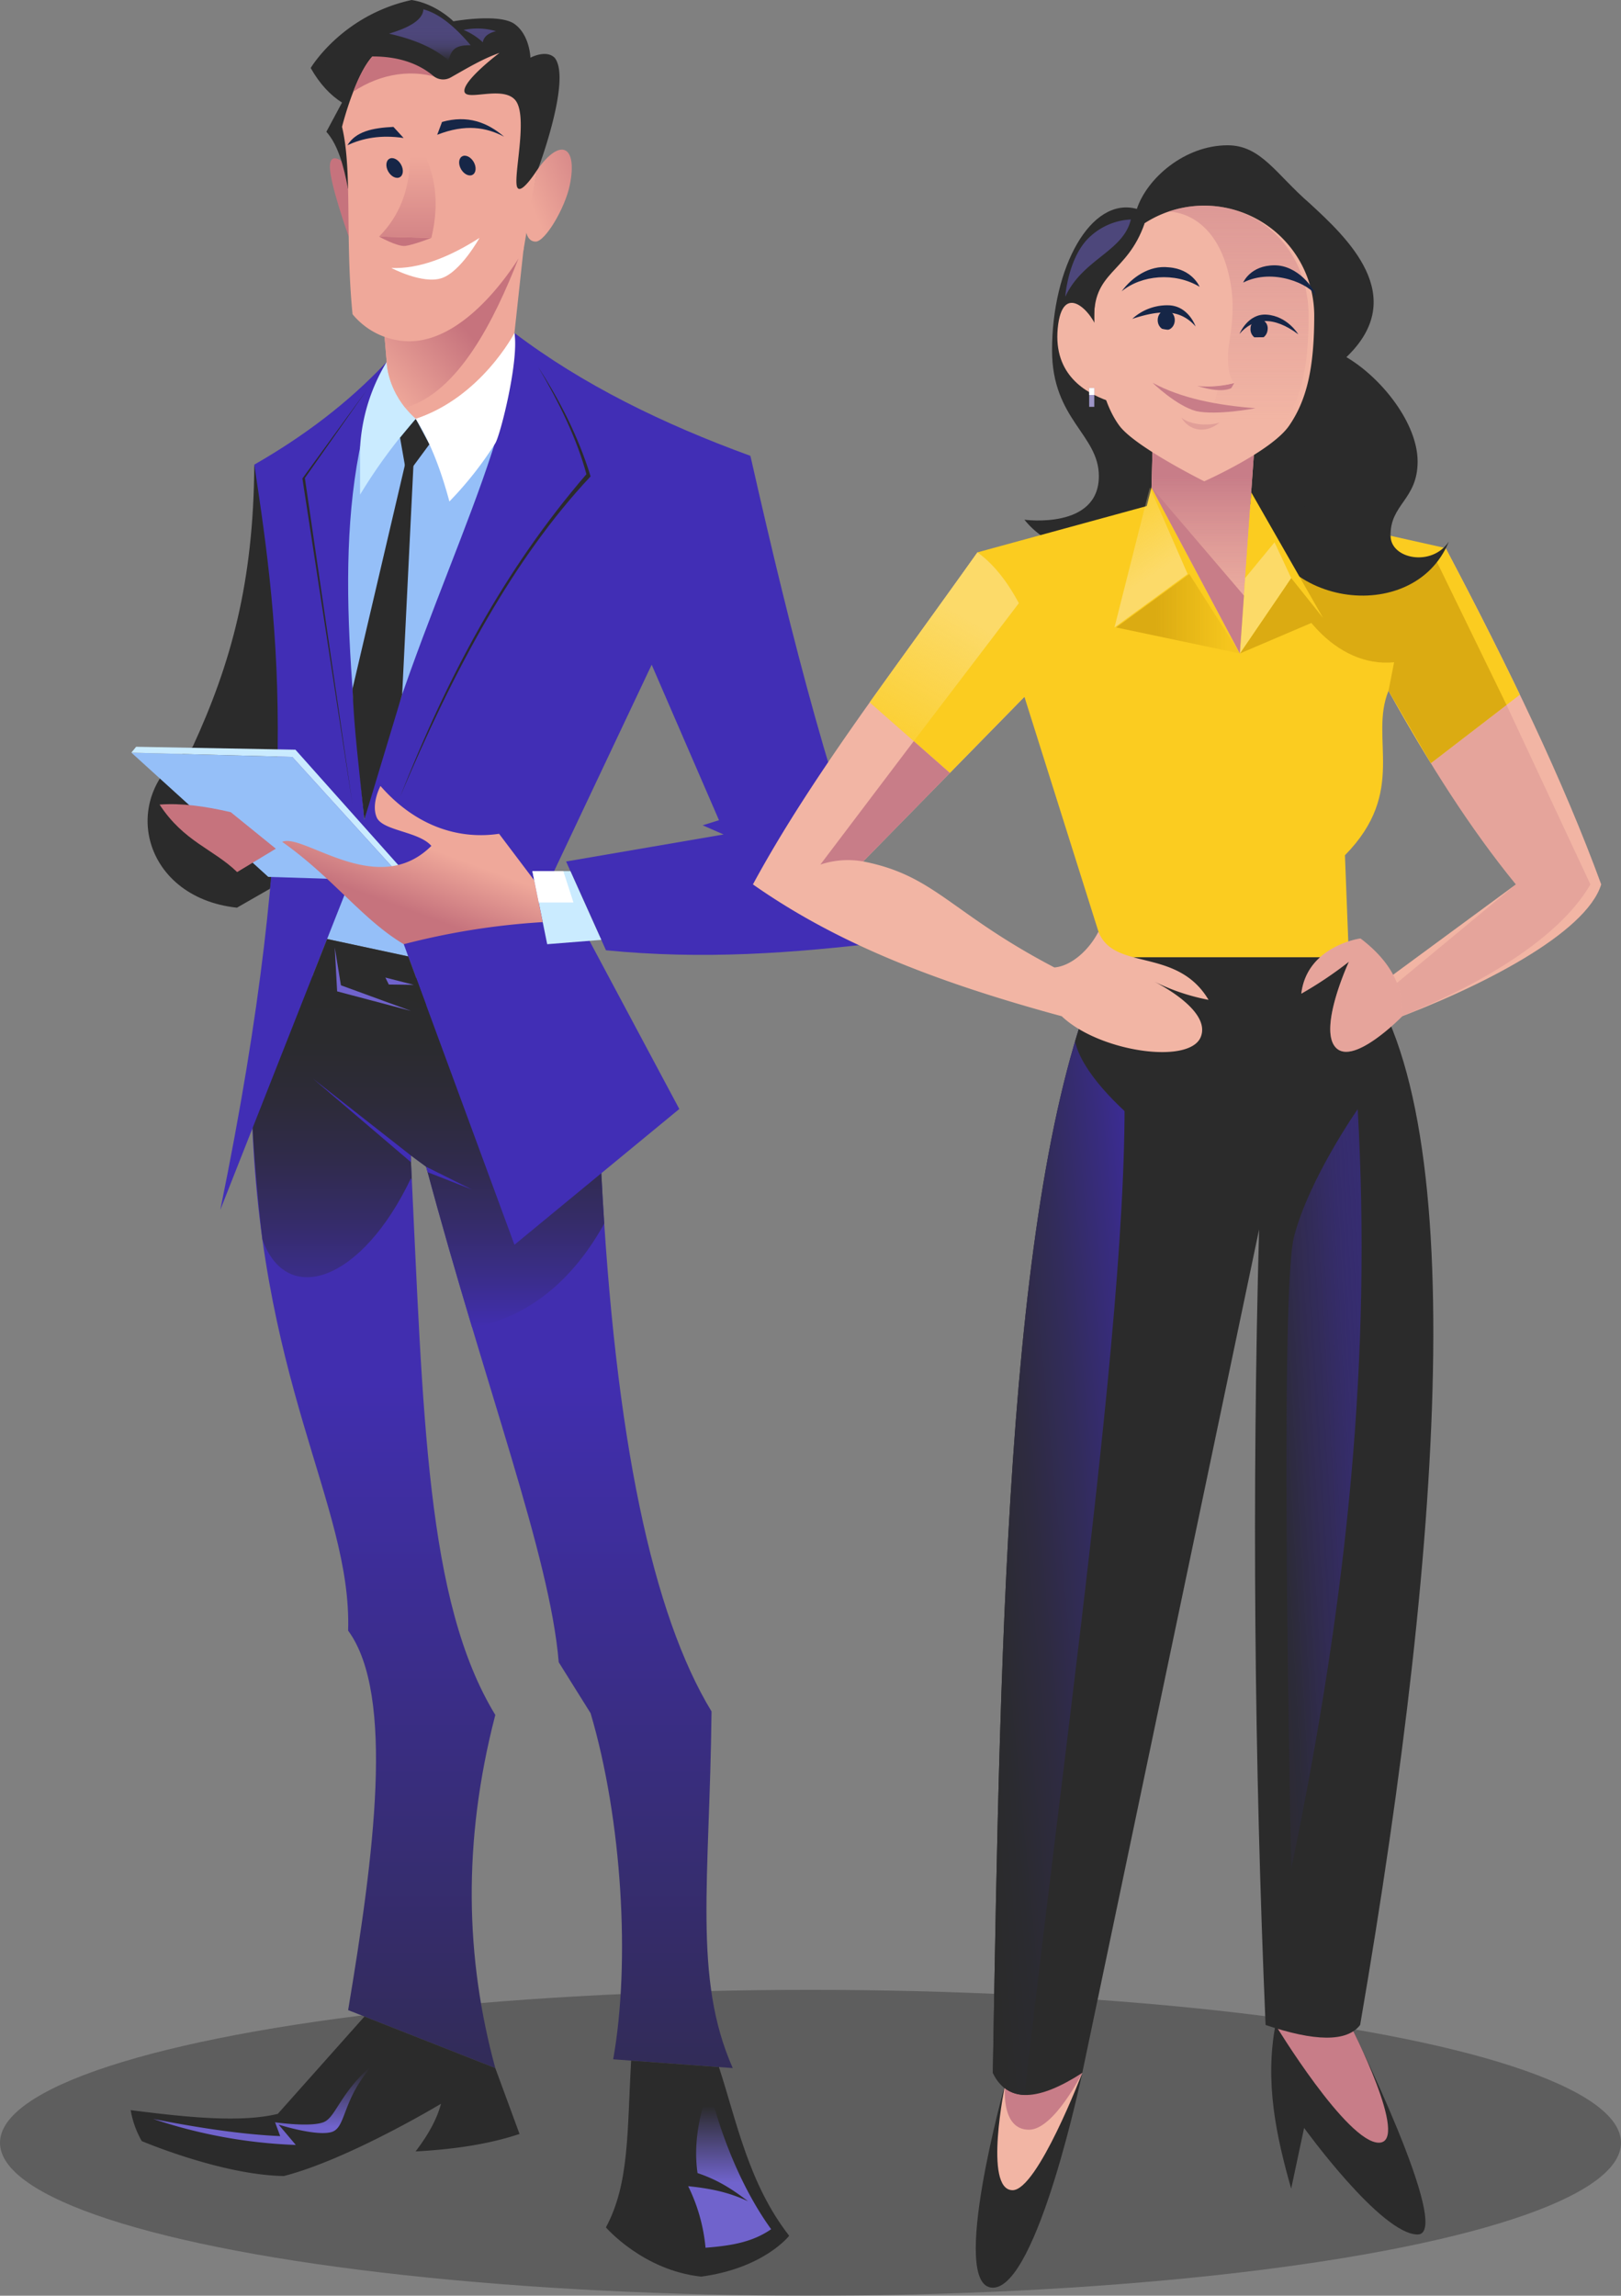 <svg xmlns="http://www.w3.org/2000/svg" xmlns:xlink="http://www.w3.org/1999/xlink" width="687.667" height="973.613" viewBox="0 0 687.667 973.613">
  <rect x="0" y="0" width="687.667" height="973.613" fill="#808080" stroke="none"/>
  <defs>
    <radialGradient id="radial-gradient" cx="0.5" cy="0.5" r="2.646" gradientUnits="objectBoundingBox">
      <stop offset="0.25" stop-color="#2b2b2b" stop-opacity="0.4"/>
      <stop offset="0.614" stop-color="#2f2b47" stop-opacity="0.314"/>
      <stop offset="0.95" stop-color="#3d2d9c" stop-opacity="0.055"/>
      <stop offset="1" stop-color="#412eaf" stop-opacity="0"/>
    </radialGradient>
    <linearGradient id="linear-gradient" x1="0.5" y1="1" x2="0.5" gradientUnits="objectBoundingBox">
      <stop offset="0" stop-color="#322c58"/>
      <stop offset="0.627" stop-color="#412eaf"/>
    </linearGradient>
    <linearGradient id="linear-gradient-2" x1="0.5" y1="1" x2="0.5" gradientUnits="objectBoundingBox">
      <stop offset="0" stop-color="#412eaf"/>
      <stop offset="0.149" stop-color="#3a2d88"/>
      <stop offset="0.309" stop-color="#352c67"/>
      <stop offset="0.473" stop-color="#302b4c"/>
      <stop offset="0.64" stop-color="#2d2b39"/>
      <stop offset="0.813" stop-color="#2b2b2e"/>
      <stop offset="1" stop-color="#2b2b2b"/>
    </linearGradient>
    <linearGradient id="linear-gradient-3" x1="0.327" y1="0.892" x2="0.759" y2="0.181" gradientUnits="objectBoundingBox">
      <stop offset="0.208" stop-color="#c6737d"/>
      <stop offset="0.662" stop-color="#efa89a"/>
    </linearGradient>
    <linearGradient id="linear-gradient-4" x1="-0.044" y1="0.797" x2="0.91" y2="-0.083" gradientUnits="objectBoundingBox">
      <stop offset="0" stop-color="#efa89a"/>
      <stop offset="0.544" stop-color="#c6737d"/>
    </linearGradient>
    <linearGradient id="linear-gradient-5" x1="0.5" y1="1" x2="0.5" gradientUnits="objectBoundingBox">
      <stop offset="0" stop-color="#d48587"/>
      <stop offset="0.774" stop-color="#efa89a"/>
    </linearGradient>
    <linearGradient id="linear-gradient-6" x1="-0.061" y1="0.935" x2="0.971" y2="0.041" gradientUnits="objectBoundingBox">
      <stop offset="0.226" stop-color="#efa89a"/>
      <stop offset="1" stop-color="#d48587"/>
    </linearGradient>
    <linearGradient id="linear-gradient-7" x1="0.5" y1="1" x2="0.5" gradientUnits="objectBoundingBox">
      <stop offset="0.407" stop-color="#7063cc"/>
      <stop offset="0.884" stop-color="#2b2b2b"/>
    </linearGradient>
    <linearGradient id="linear-gradient-8" x1="0.5" y1="1" x2="0.5" gradientUnits="objectBoundingBox">
      <stop offset="0.215" stop-color="#7063cc"/>
      <stop offset="0.911" stop-color="#2b2b2b"/>
    </linearGradient>
    <linearGradient id="linear-gradient-9" x1="0.5" y1="1" x2="0.5" gradientUnits="objectBoundingBox">
      <stop offset="0" stop-color="#2b2b2b"/>
      <stop offset="0.028" stop-color="#2f2e34" stop-opacity="0.969"/>
      <stop offset="0.296" stop-color="#524b87" stop-opacity="0.714"/>
      <stop offset="0.525" stop-color="#685cb9" stop-opacity="0.557"/>
      <stop offset="0.687" stop-color="#7063cc" stop-opacity="0.502"/>
    </linearGradient>
    <linearGradient id="linear-gradient-10" x1="259.15" y1="1.178" x2="258.335" y2="-0.107" gradientUnits="objectBoundingBox">
      <stop offset="0" stop-color="#6560a7" stop-opacity="0.2"/>
      <stop offset="0.377" stop-color="#6560a7" stop-opacity="0.502"/>
      <stop offset="1" stop-color="#6560a7" stop-opacity="0.2"/>
    </linearGradient>
    <linearGradient id="linear-gradient-11" x1="-0.626" y1="0.988" x2="1.129" y2="0.003" gradientUnits="objectBoundingBox">
      <stop offset="0.17" stop-color="#2b2b2b"/>
      <stop offset="0.359" stop-color="#2d2b3b" stop-opacity="0.941"/>
      <stop offset="0.603" stop-color="#352c69" stop-opacity="0.773"/>
      <stop offset="0.871" stop-color="#412eb5" stop-opacity="0.502"/>
    </linearGradient>
    <linearGradient id="linear-gradient-12" x1="-0.283" y1="0.99" x2="1.213" y2="0.007" gradientUnits="objectBoundingBox">
      <stop offset="0.17" stop-color="#2b2b2b"/>
      <stop offset="0.268" stop-color="#2b2b30"/>
      <stop offset="0.395" stop-color="#2e2b40"/>
      <stop offset="0.537" stop-color="#322c5b"/>
      <stop offset="0.691" stop-color="#382c80"/>
      <stop offset="0.852" stop-color="#402dae"/>
      <stop offset="0.871" stop-color="#412eb5"/>
    </linearGradient>
    <linearGradient id="linear-gradient-13" x1="280.341" y1="1" x2="280.341" gradientUnits="objectBoundingBox">
      <stop offset="0" stop-color="#c87d88" stop-opacity="0"/>
      <stop offset="0.087" stop-color="#c87d88" stop-opacity="0.027"/>
      <stop offset="0.203" stop-color="#c87d88" stop-opacity="0.114"/>
      <stop offset="0.334" stop-color="#c87d88" stop-opacity="0.247"/>
      <stop offset="0.476" stop-color="#c87d88" stop-opacity="0.439"/>
      <stop offset="0.628" stop-color="#c87d88" stop-opacity="0.686"/>
      <stop offset="0.785" stop-color="#c87d88" stop-opacity="0.98"/>
      <stop offset="0.795" stop-color="#c87d88"/>
    </linearGradient>
    <linearGradient id="linear-gradient-14" y1="0.5" x2="1" y2="0.5" gradientUnits="objectBoundingBox">
      <stop offset="0.324" stop-color="#dbab12"/>
      <stop offset="0.9" stop-color="#dbab12" stop-opacity="0.2"/>
    </linearGradient>
    <linearGradient id="linear-gradient-15" x1="136.718" y1="0.802" x2="137.297" y2="0.251" gradientUnits="objectBoundingBox">
      <stop offset="0" stop-color="#c87d88" stop-opacity="0.302"/>
      <stop offset="0.964" stop-color="#c87d88"/>
    </linearGradient>
    <linearGradient id="linear-gradient-16" x1="0.547" y1="0.95" x2="0.235" y2="0.023" gradientUnits="objectBoundingBox">
      <stop offset="0.324" stop-color="#fce088" stop-opacity="0.698"/>
      <stop offset="1" stop-color="#fce088" stop-opacity="0.2"/>
    </linearGradient>
    <linearGradient id="linear-gradient-17" x1="567.021" y1="0.5" x2="568.021" y2="0.5" gradientUnits="objectBoundingBox">
      <stop offset="0.323" stop-color="#fce088" stop-opacity="0.69"/>
      <stop offset="1" stop-color="#fce088" stop-opacity="0.2"/>
    </linearGradient>
    <linearGradient id="linear-gradient-18" x1="208.338" y1="1" x2="208.338" gradientUnits="objectBoundingBox">
      <stop offset="0.226" stop-color="#c87d88" stop-opacity="0"/>
      <stop offset="1" stop-color="#c87d88" stop-opacity="0.502"/>
    </linearGradient>
    <linearGradient id="linear-gradient-19" x1="449.964" y1="0.811" x2="448.739" y2="0.083" xlink:href="#linear-gradient-9"/>
    <linearGradient id="linear-gradient-20" x1="81.695" y1="0.5" x2="82.695" y2="0.5" gradientUnits="objectBoundingBox">
      <stop offset="0" stop-color="#dbab12" stop-opacity="0"/>
      <stop offset="1" stop-color="#dbab12"/>
    </linearGradient>
    <linearGradient id="linear-gradient-21" x1="231.682" y1="0.915" x2="230.679" y2="0.178" gradientUnits="objectBoundingBox">
      <stop offset="0.066" stop-color="#c87d88" stop-opacity="0"/>
      <stop offset="1" stop-color="#c87d88"/>
    </linearGradient>
    <linearGradient id="linear-gradient-22" x1="0.286" y1="0.997" x2="0.742" y2="0.006" gradientUnits="objectBoundingBox">
      <stop offset="0" stop-color="#fce088" stop-opacity="0.2"/>
      <stop offset="0.676" stop-color="#fce088" stop-opacity="0.698"/>
    </linearGradient>
  </defs>
  <g id="Grupo_749" data-name="Grupo 749" transform="translate(-183.076 -12336.245)">
    <ellipse id="Elipse_138" data-name="Elipse 138" cx="343.833" cy="64.856" rx="343.833" ry="64.856" transform="translate(183.076 13180.146)" fill="url(#radial-gradient)"/>
    <g id="Grupo_652" data-name="Grupo 652" transform="translate(5081.496)">
      <g id="Grupo_651" data-name="Grupo 651">
        <path id="Trazado_668" data-name="Trazado 668" d="M-4765.674,12749.727l-26.109,50.808c2.12,121.913,42.645,173.122,41.051,227.257,20.015,27.285,10.856,96.008,0,160.943l62.434,24.588c-12.665-46.325-14-95.926,0-149.767-29.4-48.251-30.541-126.358-35.909-237.339l6.587,4.862c25.1,93.732,52.456,164.79,56.23,210.124l13.51,21.607c13.372,45.165,16.932,105.76,9.588,146.786l50.723,3.726c-16.933-38.3-9.754-79.643-9-151.256-24.882-40.931-40.985-115.062-46.762-228.256l-14.618-80.963Z" fill="url(#linear-gradient)"/>
        <path id="Trazado_669" data-name="Trazado 669" d="M-4642.085,12855.143q-.684-10.428-1.242-21.332l-13.321-73.771-38.2-8.261-70.83-2.053-26.109,50.808c.283,16.311,2.1,38.959,4.679,61.363,10.337,28.881,42.233,17.84,63.035-25.97l.368.9q-.248-5.254-.506-10.61l6.587,4.862c6.5,24.268,13.145,47,19.5,68.177,25.671-4.507,44.079-22.362,56.037-44.111Z" fill="url(#linear-gradient-2)"/>
        <path id="Trazado_670" data-name="Trazado 670" d="M-4759.659,12734.476l34.435,7.386-18.631-57.97Z" fill="#95bff8"/>
        <path id="Trazado_671" data-name="Trazado 671" d="M-4790.547,12533.295c-.3,49.792-9.8,84.244-26.187,119.773-32.069,19.272-22.309,63.706,18.827,68.127l14.076-8.072C-4775.972,12657.094-4777.2,12588.081-4790.547,12533.295Z" fill="#2b2b2b"/>
        <path id="Trazado_672" data-name="Trazado 672" d="M-4790.547,12533.295c10.791,71.025,20.49,145.383-14.42,316.064l61.707-156.467,63.079,171.269,69.935-57.594-53.48-100.1,83.648-176.895c-37.025-13.5-71.094-30.123-100.1-52.108l-54.195,12.256C-4750.945,12507.366-4769.945,12521.491-4790.547,12533.295Z" fill="#412eb5"/>
        <path id="Trazado_673" data-name="Trazado 673" d="M-4580.078,12529.57c17.976,79.394,35.2,146.595,59.316,205.979-41.918,5.1-79.526,7.732-120.584,3.712l-16.924-37.655,66.807-11.461-8.864-3.892,6.918-2.162-32.861-75.889Z" fill="#412eb5"/>
        <path id="Trazado_674" data-name="Trazado 674" d="M-4656.428,12705.7h-16.137l6.279,30.983,22.958-1.835Z" fill="#caebff"/>
        <path id="Trazado_675" data-name="Trazado 675" d="M-4734.376,12489.718c-24.478,55.608-15.971,125.322-9.48,194.173,21.759-87.23,65.538-160.51,63.675-206.429Z" fill="#95bff8"/>
        <path id="Trazado_676" data-name="Trazado 676" d="M-4748.86,12628.281l26.8-114.428-5.747,116.886-16.054,53.151C-4745.91,12663.668-4748.325,12645.013-4748.86,12628.281Z" fill="#2b2b2b"/>
        <path id="Trazado_677" data-name="Trazado 677" d="M-4728.716,12521.846l2.792,15.914,9.666-13.084-5.8-10.821Z" fill="#2b2b2b"/>
        <path id="Trazado_678" data-name="Trazado 678" d="M-4765.674,12749.727l48.054,12.782-7.6-20.647-34.435-7.386Z" fill="#2b2b2b"/>
        <path id="Trazado_679" data-name="Trazado 679" d="M-4728.716,12674.222c20.023-50.7,44.021-96.186,79.067-136.862-3.9-14.512-11.219-29.85-20.416-45.407,8.7,13.528,16.917,29.007,22.185,46.34C-4680.629,12573.143-4706.064,12620.583-4728.716,12674.222Z" fill="#2b2b2b"/>
        <path id="Trazado_680" data-name="Trazado 680" d="M-4742.841,12501.676l-26.249,37.307,20.23,138.629-21.276-138.446Z" fill="#2b2b2b"/>
        <path id="Trazado_681" data-name="Trazado 681" d="M-4630.675,13210.156c-1.737,30.168-.673,52.058-10.7,70.73,0,0,15.7,18.245,40.426,20.879,26.7-3.608,37.316-17.324,37.316-17.324-17.187-22.1-22.165-48.146-29.8-71.55l-37.245-2.735" fill="#2b2b2b"/>
        <path id="Trazado_682" data-name="Trazado 682" d="M-4688.3,13213.322l10.28,27.935c-12.775,4.28-27.7,6.541-44.1,7.406,5.325-6.957,9.077-13.711,10.773-20.2,0,0-39.311,23.647-66.661,30.637-26.371-.4-60.263-14.812-60.263-14.812a39.621,39.621,0,0,1-4.714-13.131c23.6,3.024,46.585,5.417,62.409,1.586l36.765-41.283,55.514,21.863" fill="#2b2b2b"/>
        <path id="Trazado_683" data-name="Trazado 683" d="M-4717.62,12831.079l19.5,9.7-18.878-7.4Z" fill="#412eb5"/>
        <path id="Trazado_684" data-name="Trazado 684" d="M-4724.207,12826.217l-41.467-32.543,41.6,35.467-.138-2.924" fill="#412eb5"/>
        <path id="Trazado_685" data-name="Trazado 685" d="M-4842.7,12655.433l68.289,1.833,47.89,52.706-58.089-1.833Z" fill="#95bff8"/>
        <path id="Trazado_686" data-name="Trazado 686" d="M-4830.717,12677.478c10.326,15.772,22.807,18.819,32.9,28.613l16.409-9.911-19.123-15.493C-4811.465,12678.146-4821.714,12676.762-4830.717,12677.478Z" fill="#c6737d"/>
        <path id="Trazado_687" data-name="Trazado 687" d="M-4842.7,12655.433l2.038-2.478,67.566,1.239,44.38,49.762h-3.271l-42.424-46.69Z" fill="#caebff"/>
        <path id="Trazado_688" data-name="Trazado 688" d="M-4671.768,12709.636l-14.933-19.78c-17.8,2.642-35.826-3.715-50.306-20.269,0,0-4.046,7.45-1.631,13.248s17.876,5.958,23.21,12.155c-22.847,22.777-54.291-5.623-63.282-1.712,21.163,14.853,34.081,33.027,51.58,43.407a307.258,307.258,0,0,1,58.945-9.367Z" fill="url(#linear-gradient-3)"/>
        <path id="Trazado_689" data-name="Trazado 689" d="M-4672.565,12705.7l2.692,13.285h14.724l-4.3-13.285Z" fill="#fff"/>
        <path id="Trazado_690" data-name="Trazado 690" d="M-4680.181,12477.462l-45.607,10.314,3.733,26.077v0c6.376,10.171,10.808,22.169,14.279,35.071a152.114,152.114,0,0,0,19.479-24.7C-4686.166,12520.828-4678.209,12489.28-4680.181,12477.462Z" fill="#fff"/>
        <path id="Trazado_691" data-name="Trazado 691" d="M-4725.788,12487.776l-8.588,1.941a78.466,78.466,0,0,0-11.291,36.336v19.973a224.743,224.743,0,0,1,23.611-32.171v0Z" fill="#caebff"/>
        <path id="Trazado_692" data-name="Trazado 692" d="M-4734.376,12489.718s.017,13.15,12.321,24.136c27.8-9.183,41.874-36.392,41.874-36.392l4.8-44.168-61.4,28.086Z" fill="#efa89a"/>
        <path id="Trazado_693" data-name="Trazado 693" d="M-4678.507,12445.984l-26.855,1.023-31.417,14.372,2.4,28.338s.035,9.728,7.865,19.438C-4703.84,12502.635-4688.673,12471.827-4678.507,12445.984Z" fill="url(#linear-gradient-4)"/>
        <path id="Trazado_694" data-name="Trazado 694" d="M-4751.148,12406.467s-6.947-6.958-7.311,0,7.969,30.116,7.969,30.116C-4750,12425.462-4749.946,12415.008-4751.148,12406.467Z" fill="#c6737d"/>
        <path id="Trazado_695" data-name="Trazado 695" d="M-4766.619,12365.082c3.871,6.842,8.356,11.539,13.291,14.662l-6.645,12.388c4.914,5.47,7.373,14.52,9.214,24.246l10.606-56.515Q-4754.984,12357.253-4766.619,12365.082Z" fill="#2b2b2b"/>
        <path id="Trazado_696" data-name="Trazado 696" d="M-4740.153,12359.863c-7.68,8.113-13.175,30.175-13.175,30.175,4.468,18.453,1.242,46.881,4.468,79.474a31.483,31.483,0,0,0,24.007,11.475c26.935,0,48.472-38.492,48.472-38.492l11.027-64.781-18.7-25.5S-4732.472,12351.749-4740.153,12359.863Z" fill="#efa89a"/>
        <path id="Trazado_697" data-name="Trazado 697" d="M-4732.388,12449.9c11.646.452,24.2-4.348,37.38-12.76,0,0-7.96,14.357-16.038,17.063S-4732.388,12449.9-4732.388,12449.9Z" fill="#fff"/>
        <path id="Trazado_698" data-name="Trazado 698" d="M-4737.613,12436.583s7.731,4.345,11.093,3.96,11.092-3.4,11.092-3.4Z" fill="#c6737d"/>
        <path id="Trazado_699" data-name="Trazado 699" d="M-4737.613,12436.583c11.093-11.184,14.806-26.121,12.535-44.451,11.3,12.342,13.628,28.67,9.65,45.01Z" fill="url(#linear-gradient-5)"/>
        <ellipse id="Elipse_139" data-name="Elipse 139" cx="3.088" cy="4.492" rx="3.088" ry="4.492" transform="translate(-4705.073 12404.12) rotate(-30)" fill="#162647"/>
        <ellipse id="Elipse_140" data-name="Elipse 140" cx="3.088" cy="4.492" rx="3.088" ry="4.492" transform="translate(-4735.94 12405.142) rotate(-30)" fill="#162647"/>
        <path id="Trazado_700" data-name="Trazado 700" d="M-4712.943,12393.407l2.043-5.447c10.862-3.039,19.181.163,26.327,6.241C-4692.126,12390.258-4700.908,12388.69-4712.943,12393.407Z" fill="#162647"/>
        <path id="Trazado_701" data-name="Trazado 701" d="M-4727.2,12394.765c-9.731-1.423-17.352.061-23.849,3.092,3.57-5.875,10.613-7.357,19.528-7.8Z" fill="#162647"/>
        <path id="Trazado_702" data-name="Trazado 702" d="M-4675.381,12433.294s.19,5.419,4.2,5.419,12.486-14.123,14.5-24.076c3.371-16.649-4.036-20.276-13.87-6.292Z" fill="url(#linear-gradient-6)"/>
        <path id="Trazado_703" data-name="Trazado 703" d="M-4748.543,12375.1c11.775-7.768,25.566-9.957,38.181-5.182-7.726-7.238-17.106-11.561-29.791-10.055C-4743.5,12363.6-4746.123,12368.58-4748.543,12375.1Z" fill="#c6737d"/>
        <path id="Trazado_704" data-name="Trazado 704" d="M-4686.515,12358.674s-14.9,11.187-14.9,16.055,15.476-2.267,21.294,3.649,0,29.8.858,36.259,9.26-7.148,9.26-7.148,14.174-37.886,6.851-46.775c-3.661-3.56-10.252,0-10.252,0s-.252-9.607-6.717-14.272-25.956-1.165-25.956-1.165-7.331-7.42-17.72-9.03c-29.586,6.445-42.819,28.837-42.819,28.837,22.654-7.723,40.831-6.1,52.043,3.368a6.521,6.521,0,0,0,7.4.619C-4699.693,12364.84-4693.621,12361.18-4686.515,12358.674Z" fill="#2b2b2b"/>
      </g>
      <path id="Trazado_705" data-name="Trazado 705" d="M-4756.417,12738.01l1.014,18.674,31.333,8.291-29.721-10.863Z" fill="#7063cc"/>
      <path id="Trazado_706" data-name="Trazado 706" d="M-4734.937,12750.831l1.463,2.949,10.618.135Z" fill="#7063cc"/>
      <path id="Trazado_707" data-name="Trazado 707" d="M-4606.478,13263.409a74.393,74.393,0,0,1,7.363,26.1c11.59-.888,20.141-2.55,27.84-7.849-19.257-26.662-26.282-60.163-26.282-60.163-4.735,12.727-6.595,24.884-4.949,36.346,8.32,2.821,14.23,6.458,21.4,11.945C-4588.713,13266.274-4595.816,13264.5-4606.478,13263.409Z" fill="url(#linear-gradient-7)"/>
      <path id="Trazado_708" data-name="Trazado 708" d="M-4833.424,13234.89a213.974,213.974,0,0,0,60.492,11.031l-7.281-8.619s16.179,5.139,22.582,3.1,4.171-15.125,19.216-30.249c-15.248,12.587-17.154,23.083-22.087,25.8s-21.231.363-21.231.363l2.18,5.858C-4795.246,13241.5-4813.552,13238.8-4833.424,13234.89Z" fill="url(#linear-gradient-8)"/>
      <path id="Trazado_709" data-name="Trazado 709" d="M-4718.8,12340.2c6.423,1.706,13.122,7.027,20.042,15.233-6.166-.09-8.3,1.643-9.341,6.552-6.28-5.692-15.242-9.18-25.3-11.471C-4724.707,12347.928-4719.057,12344.664-4718.8,12340.2Zm17.046,8.762a26.1,26.1,0,0,1,8.153,5.23c.376-2.313,2.221-3.895,5.588-4.718A27.711,27.711,0,0,0-4701.754,12348.959Z" fill="url(#linear-gradient-9)"/>
    </g>
    <g id="Grupo_654" data-name="Grupo 654" transform="translate(5081.496)">
      <path id="Trazado_710" data-name="Trazado 710" d="M-4410.117,12423.461a68.507,68.507,0,0,1,31.313-13.646c-4-.934-9.561-.864-16.349,0,8.042-3.288,18.688-4,33.046-1.045C-4377.718,12395.643-4403.676,12402.836-4410.117,12423.461Z" fill="url(#linear-gradient-10)"/>
      <g id="Grupo_653" data-name="Grupo 653">
        <path id="Trazado_711" data-name="Trazado 711" d="M-4471.974,13220s-24.212,86.456-5.249,86.456,37.926-91.095,37.926-91.095Z" fill="#2b2b2b"/>
        <path id="Trazado_712" data-name="Trazado 712" d="M-4439.3,13215.362s-18.989,49.746-29.55,49.746c-12.5,0-3.127-45.107-3.127-45.107Z" fill="#f2b5a4"/>
        <path id="Trazado_713" data-name="Trazado 713" d="M-4439.3,13215.362s-12.029,24.1-22.59,24.1c-12.5,0-10.087-19.466-10.087-19.466Z" fill="#c87d88"/>
        <path id="Trazado_714" data-name="Trazado 714" d="M-4357.336,13195.037c-4.551,24.095.221,46.871,6.665,69.41l5.484-25.743s32.645,45.192,48.159,45.192-28.588-88.859-28.588-88.859Z" fill="#2b2b2b"/>
        <path id="Trazado_715" data-name="Trazado 715" d="M-4357.336,13195.037s30.319,49.927,43.843,49.927-12.123-49.927-12.123-49.927Z" fill="#c87d88"/>
        <path id="Trazado_716" data-name="Trazado 716" d="M-4429.012,12742.2c-41.608,87.693-44.97,279.159-48.211,473.163,6.449,13.288,19.834,11.693,37.926,0l75.007-357.662q-4.51,167.172,2.756,337.337c20.694,6.973,34.481,7.368,40.116,0,36.264-210.761,47.994-397.552-4.769-452.838Z" fill="#2b2b2b"/>
        <path id="Trazado_717" data-name="Trazado 717" d="M-4322.442,12806.646s-20.565,29.294-27.027,54.072-1.2,268.294-1.2,268.294C-4326.267,13011.01-4316.626,12910.878-4322.442,12806.646Z" fill="url(#linear-gradient-11)"/>
        <path id="Trazado_718" data-name="Trazado 718" d="M-4477.223,13215.362c3.016,6.214,7.566,9.137,13.388,9.33h0c24.538-213.259,57.664-428.424,34.823-482.493C-4470.62,12829.893-4473.982,13021.358-4477.223,13215.362Z" fill="url(#linear-gradient-12)"/>
        <path id="Trazado_719" data-name="Trazado 719" d="M-4416.141,12424.845c4.354-13.105,20.4-26.988,38.511-26.988,14.2,0,20.6,12.369,34.884,24.7,15.776,14.545,42.517,39.314,15.5,65.152,15.03,8.854,30.213,28.111,30.213,44.283s-11.751,18.106-11.472,31.493l-56.44-12.642-45.256,2.225c-15.744,25.566-41.934,18.328-53.639,3.585,0,0,31.581,4.338,31.581-18.491,0-17.664-19.857-23.988-19.857-53.348C-4452.111,12449.634-4435.732,12419.459-4416.141,12424.845Z" fill="#2b2b2b"/>
        <path id="Trazado_720" data-name="Trazado 720" d="M-4483.758,12570.5l92.989-25.427,105.615,23.624-24.223,60.5c-8.32,20.243,8.229,42.625-18.487,69.763l1.677,43.238h-102.825l-34.824-110.432Z" fill="#fbcc20"/>
        <path id="Trazado_721" data-name="Trazado 721" d="M-4285.154,12568.693c27.255,51.491,50.045,99.012,66.006,142.63-6.415,20.8-51.322,43.723-89.63,57.883l-5.8-14.308,59.229-43.575c-19.533-23.952-36.48-50.727-54.032-82.125Z" fill="#f2b5a4"/>
        <path id="Trazado_722" data-name="Trazado 722" d="M-4410.117,12550.107l37.67,63.277,6.642-94.281h-43.488Z" fill="#f2b5a4"/>
        <path id="Trazado_723" data-name="Trazado 723" d="M-4410.117,12550.107l37.67,63.277,6.642-94.281h-43.488Z" fill="url(#linear-gradient-13)"/>
        <path id="Trazado_724" data-name="Trazado 724" d="M-4387.55,12423.461a46.658,46.658,0,0,1,46.659,46.658c0,22.1-3.122,35.728-10.65,46.66s-36.009,23.587-36.009,23.587-29.345-14.58-36.009-23.587-10.65-24.56-10.65-46.66A46.658,46.658,0,0,1-4387.55,12423.461Z" fill="#f2b5a4"/>
        <path id="Trazado_725" data-name="Trazado 725" d="M-4432.458,12477.151c-2.319-8.562-15.353-22.342-17.258-1.557-1.808,19.736,12.04,27.266,21,30.532Z" fill="#f2b5a4"/>
        <path id="Trazado_726" data-name="Trazado 726" d="M-4372.447,12613.385l-37.48-70.428-15,59.391,31.036-22.647Z" fill="#fbcc20"/>
        <path id="Trazado_727" data-name="Trazado 727" d="M-4253.652,12630.868l-37.76,29.046c-6-9.747-11.949-19.954-17.965-30.716a141.227,141.227,0,0,1,24.222-60.5Q-4268.152,12600.814-4253.652,12630.868Z" fill="#fbcc20"/>
        <path id="Trazado_728" data-name="Trazado 728" d="M-4393.892,12579.7l21.445,33.685-52.48-11.037Z" fill="url(#linear-gradient-14)"/>
        <path id="Trazado_729" data-name="Trazado 729" d="M-4372.447,12613.385l21.776-31.994,13.527,16.93Z" fill="#dbab12"/>
        <path id="Trazado_730" data-name="Trazado 730" d="M-4309.377,12629.2l17.965,30.716,32.1-24.7-29.514-60.6-68.908-8.373c5.356,28.6,26.215,53.3,50.732,50.872Z" fill="#dbab12"/>
        <path id="Trazado_731" data-name="Trazado 731" d="M-4308.5,12563.487c0,9.788,17.443,13.334,24.7,2.462-14.882,36.536-77.047,27.782-81.14-15.1C-4345.1,12549.158-4326.043,12552-4308.5,12563.487Z" fill="#2b2b2b"/>
        <path id="Trazado_732" data-name="Trazado 732" d="M-4372.447,12613.385l4.842-68.315,30.461,53.251-13.527-16.93Z" fill="#fbcc20"/>
        <path id="Trazado_733" data-name="Trazado 733" d="M-4223.733,12711.323c-12.624,21.862-44.591,42.274-85.045,57.883l-4.138-10.216,57.571-47.667a472.947,472.947,0,0,1-36.067-51.408h0l32.1-24.7Z" fill="url(#linear-gradient-15)"/>
        <path id="Trazado_734" data-name="Trazado 734" d="M-4394.6,12579.7l-16.035-36.743-15,59.391Z" fill="url(#linear-gradient-16)"/>
        <path id="Trazado_735" data-name="Trazado 735" d="M-4372.447,12613.385l21.776-31.994-7.06-15.143-12.462,15.143Z" fill="url(#linear-gradient-17)"/>
        <path id="Trazado_736" data-name="Trazado 736" d="M-4409.927,12542.957l37.48,70.428,1.739-24.537Z" fill="#c87d88"/>
        <rect id="Rectángulo_710" data-name="Rectángulo 710" width="2.156" height="7.966" transform="translate(-4434.208 12508.784) rotate(-180)" fill="#9e96c8"/>
        <rect id="Rectángulo_711" data-name="Rectángulo 711" width="2.156" height="2.935" transform="translate(-4434.208 12503.754) rotate(-180)" fill="#fff"/>
        <path id="Trazado_737" data-name="Trazado 737" d="M-4412.811,12430.885c-7.556,21.854-22.476,20.034-21.4,42.093,0,0-3.827-19.712.783-28.485S-4412.811,12430.885-4412.811,12430.885Z" fill="#2b2b2b"/>
        <path id="Trazado_738" data-name="Trazado 738" d="M-4376.41,12456.255c-5.613-31.186-26.387-30.231-26.387-30.231a46.546,46.546,0,0,1,15.247-2.562c25.769,0,44.272,20.889,44.272,46.658,0,22.1-3.123,34.932-10.65,45.864s-33.619,24.382-33.622,24.383C-4391.9,12517.894-4371.073,12485.909-4376.41,12456.255Z" fill="url(#linear-gradient-18)"/>
        <path id="Trazado_739" data-name="Trazado 739" d="M-4365.842,12509.377c-16.234-1.271-31.311-4.141-43.641-10.8,0,0,10.077,9.774,18.482,12.008C-4382.226,12512.542-4365.842,12509.377-4365.842,12509.377Z" fill="#c87d88"/>
        <path id="Trazado_740" data-name="Trazado 740" d="M-4374.82,12498.679a49.245,49.245,0,0,1-15.615,1.225s9.322,3.327,14.35.948Z" fill="#c87d88"/>
        <path id="Trazado_741" data-name="Trazado 741" d="M-4389.517,12457.879s-3.068-7.538-13.113-8.263c-8.284-.974-15.775,4.4-19.945,10.167C-4414.209,12452.895-4400.044,12451.553-4389.517,12457.879Z" fill="#162647"/>
        <path id="Trazado_742" data-name="Trazado 742" d="M-4371.032,12456.075s3-7.313,13.331-7.313c9.789,0,16.84,9.757,17.66,13.16C-4342.38,12456.966-4358.212,12449.645-4371.032,12456.075Z" fill="#162647"/>
        <path id="Trazado_743" data-name="Trazado 743" d="M-4391.225,12474.679c-6.125-6.886-13.912-7.476-26.855-3.205a21.893,21.893,0,0,1,15.07-5.755C-4394.315,12465.719-4391.225,12474.679-4391.225,12474.679Z" fill="#162647"/>
        <ellipse id="Elipse_141" data-name="Elipse 141" cx="3.631" cy="4.224" rx="3.631" ry="4.224" transform="translate(-4407.307 12467.782)" fill="#162647"/>
        <path id="Trazado_744" data-name="Trazado 744" d="M-4442.357,12777.921c2.737,12.38,17.58,27.719,32.128,38.955l-8.367-58.6-22.149,14.375Z" fill="#2b2b2b"/>
        <path id="Trazado_745" data-name="Trazado 745" d="M-4393.468,12477.645l-25.406-4.038,11.838,4.837Z" fill="#f2b5a4"/>
        <path id="Trazado_746" data-name="Trazado 746" d="M-4372.577,12477.836c5.9-6.886,14.424-7.666,24.908.182,0,0-4.54-7.693-13.383-8.333C-4369.079,12469.105-4372.577,12477.836-4372.577,12477.836Z" fill="#162647"/>
        <path id="Trazado_747" data-name="Trazado 747" d="M-4362.361,12479.264l-3.924.045a4.343,4.343,0,0,1-1.627-3.815,3.962,3.962,0,0,1,3.926-3.951,3.961,3.961,0,0,1,3.318,4.474A4.46,4.46,0,0,1-4362.361,12479.264Z" fill="#162647"/>
        <path id="Trazado_748" data-name="Trazado 748" d="M-4390.435,12499.9c2.081-4.785,3.66-10.881,4.4-19.153l9.255-.331c-1.4,7.959-.783,15.132,1.957,18.26A42.761,42.761,0,0,1-4390.435,12499.9Z" fill="#f2b5a4"/>
        <path id="Trazado_749" data-name="Trazado 749" d="M-4381.113,12515.53c-6.459,5.123-13.049,2.964-16.142-2.141C-4393.747,12516.2-4386.975,12517.085-4381.113,12515.53Z" fill="#c87d88" opacity="0.4"/>
        <path id="Trazado_750" data-name="Trazado 750" d="M-4418.686,12429.325c-3.215,13.638-20.393,16.71-27.828,32.785,0,0,1.03-14.962,8.9-23.873A27.419,27.419,0,0,1-4418.686,12429.325Z" fill="url(#linear-gradient-19)"/>
        <path id="Trazado_751" data-name="Trazado 751" d="M-4463.836,12631.768l34.824,110.432h25.309l-4.59-32.474c28.226-15.582,64.048-6.134,80.429-10.765,6.112-6.056,14.757-17.855,15.814-31.885-18.739-.633-49.744,24.064-80.7,17.812C-4427.192,12677.931-4463.836,12631.768-4463.836,12631.768Z" fill="url(#linear-gradient-20)"/>
        <path id="Trazado_752" data-name="Trazado 752" d="M-4303.416,12767.089c.487-14.532-7.4-24.89-17.861-32.844,0,0-22.674,3.1-25.1,23.42a166.032,166.032,0,0,0,20.192-13.547s-13.125,28.412-5.56,36.406S-4303.416,12767.089-4303.416,12767.089Z" fill="#f2b5a4"/>
        <path id="Trazado_753" data-name="Trazado 753" d="M-4303.416,12767.089c.487-14.532-7.4-24.89-17.861-32.844,0,0-22.674,3.1-25.1,23.42a166.032,166.032,0,0,0,20.192-13.547s-13.125,28.412-5.56,36.406S-4303.416,12767.089-4303.416,12767.089Z" fill="#c87d88" opacity="0.3"/>
        <path id="Trazado_754" data-name="Trazado 754" d="M-4385.724,12760.284c-13.423-22.561-40.143-11.954-46.705-28.921-4.237,8.259-11.846,14.618-18.686,15.188-44.3-23.181-50.493-38.971-81.126-44.961l68.406-69.823-19.923-61.271c-32.592,46.311-69.85,93.845-95.253,140.827,33.917,23.786,74.28,40.524,131.006,55.908,15.816,15.078,54.179,20.667,58.975,8.8s-20.882-24.081-20.882-24.081A89.555,89.555,0,0,0-4385.724,12760.284Z" fill="#f2b5a4"/>
        <path id="Trazado_755" data-name="Trazado 755" d="M-4495.46,12664.048h0l-34-29.924c15.166-21.351,30.912-42.616,45.7-63.629,17.646,13.461,29.576,40.041,19.922,61.271Z" fill="#fbcc20"/>
        <path id="Trazado_756" data-name="Trazado 756" d="M-4495.46,12664.048l-36.781,37.543a37.067,37.067,0,0,0-18.157,1.319l39.615-52.347Z" fill="url(#linear-gradient-21)"/>
        <path id="Trazado_757" data-name="Trazado 757" d="M-4483.758,12570.5c6.263,4.526,12.158,11.44,17.558,21.558l-44.583,58.51-18.676-16.438Z" fill="url(#linear-gradient-22)"/>
      </g>
    </g>
  </g>
</svg>
